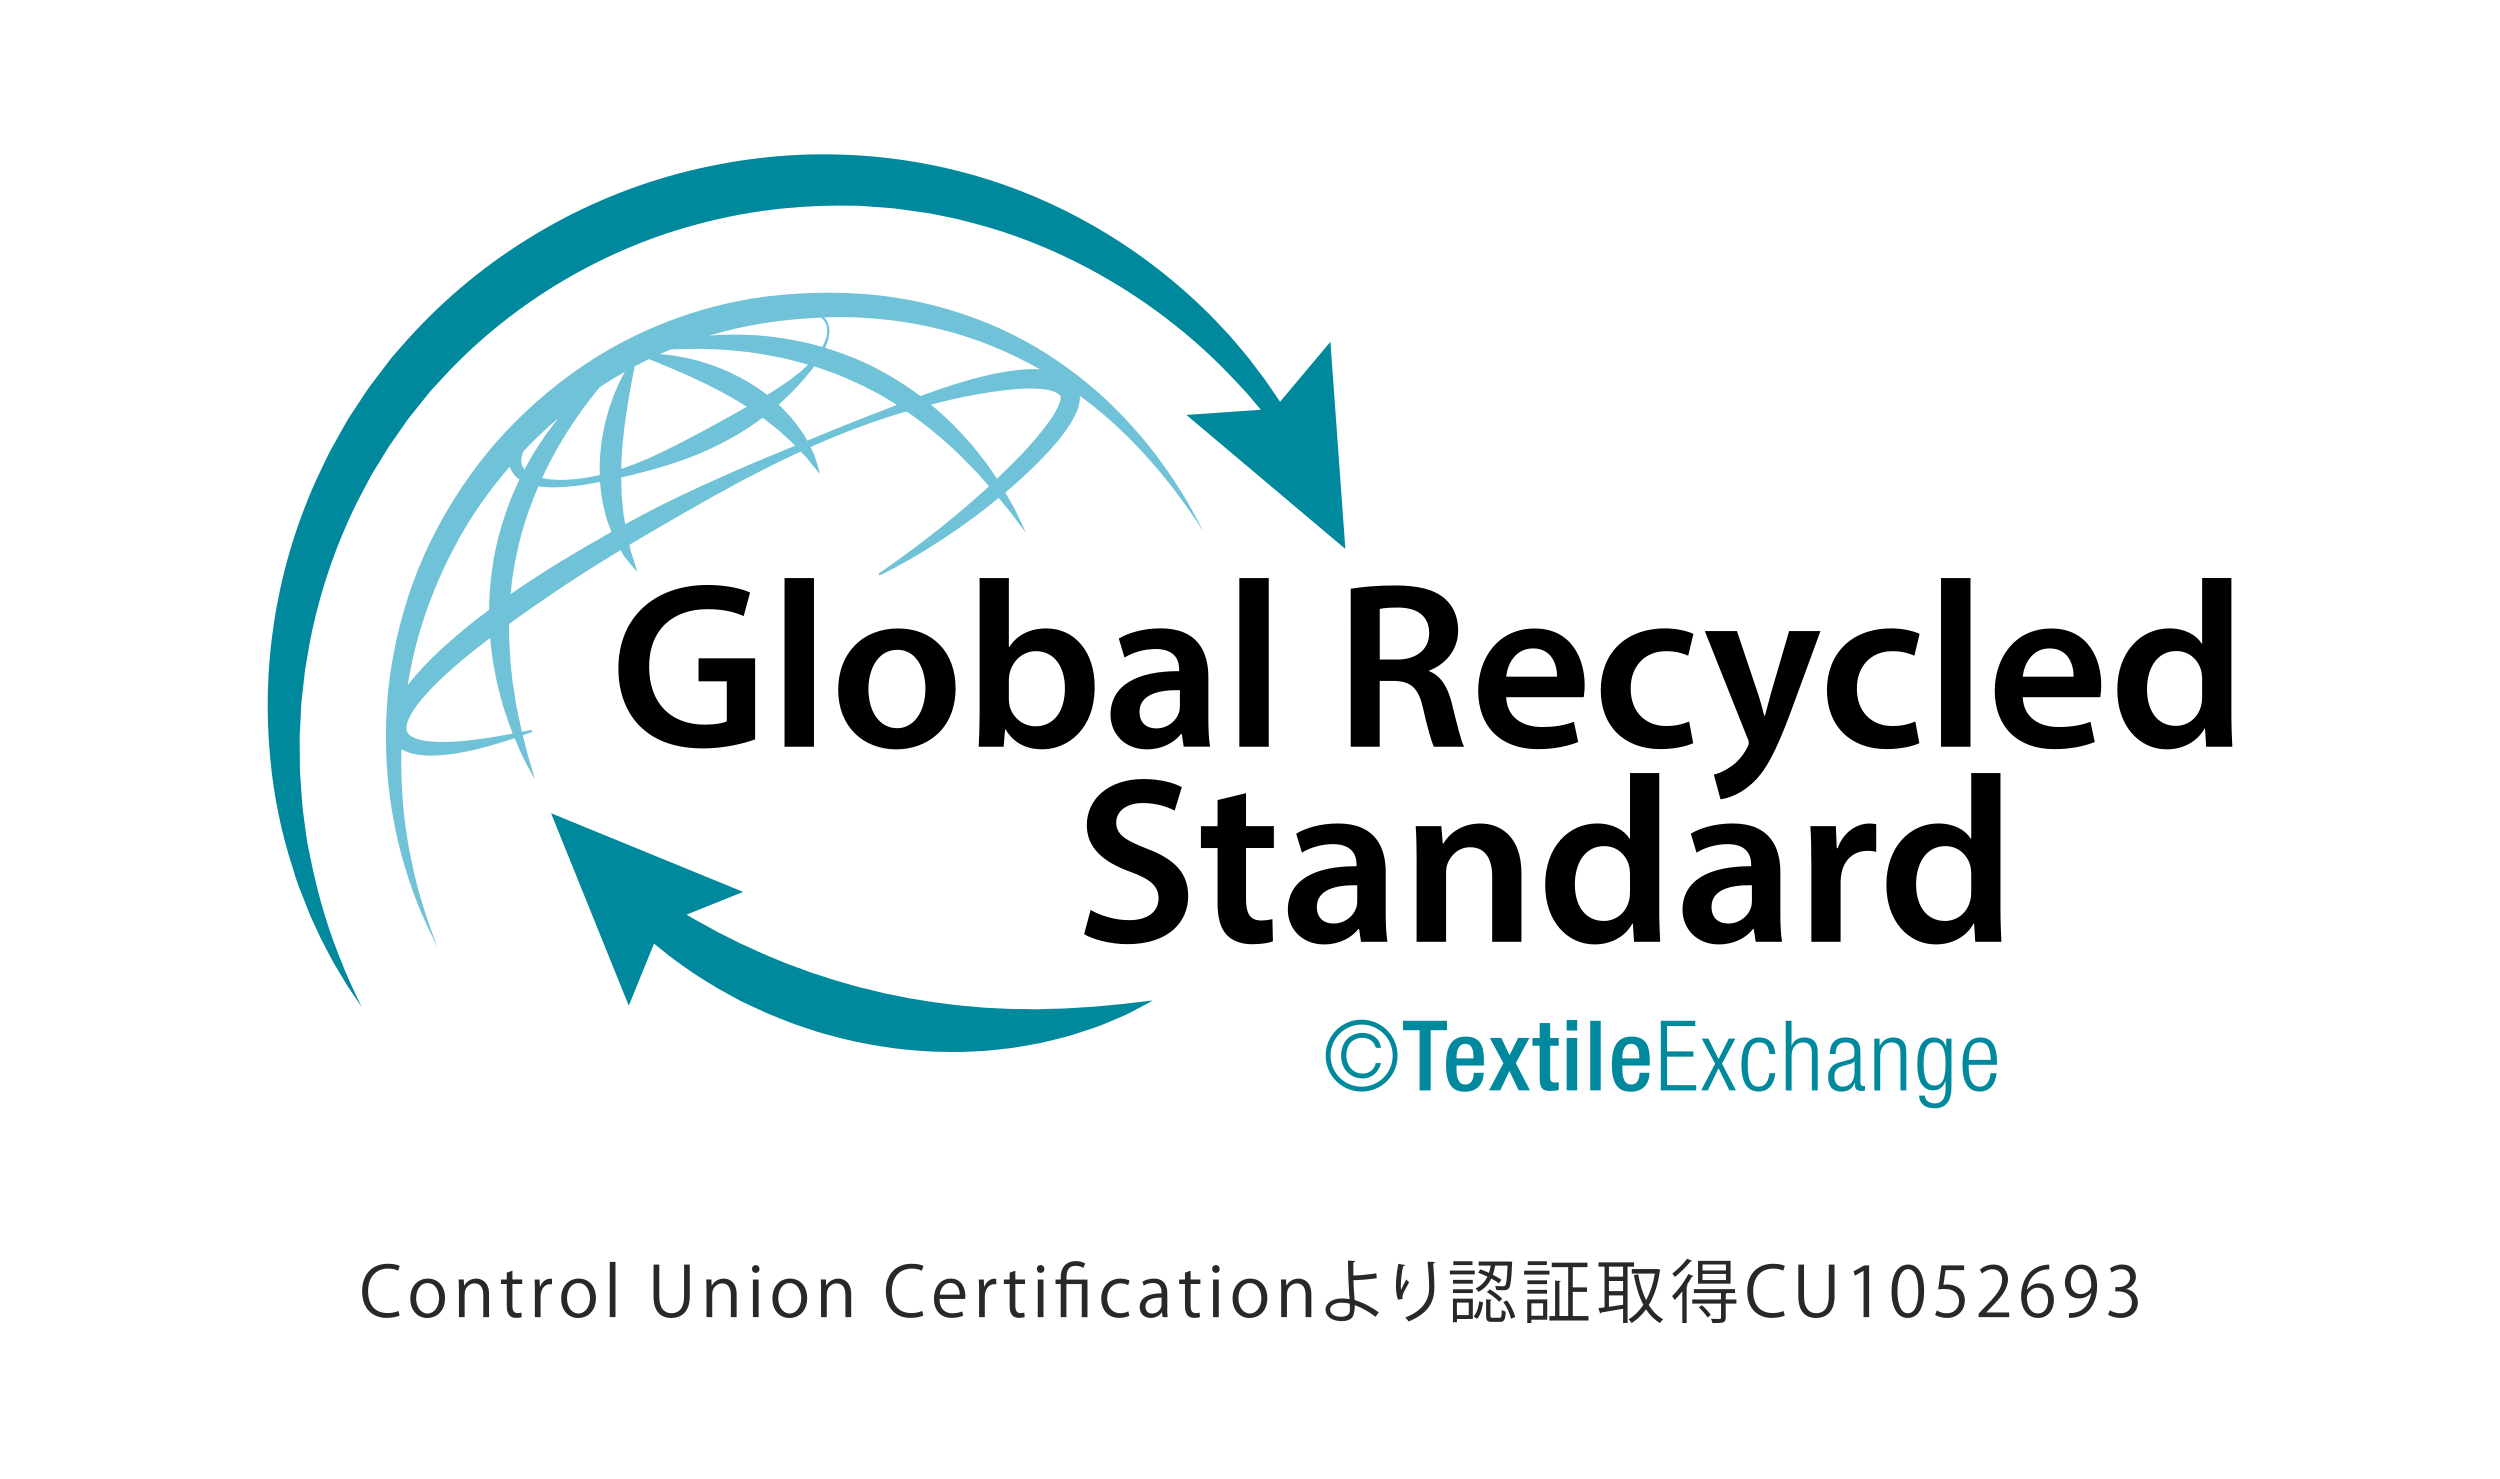 <?xml version="1.0" encoding="utf-8"?>
<!-- Generator: Adobe Illustrator 27.8.1, SVG Export Plug-In . SVG Version: 6.00 Build 0)  -->
<svg version="1.1" id="レイヤー_1" xmlns="http://www.w3.org/2000/svg" xmlns:xlink="http://www.w3.org/1999/xlink" x="0px"
	 y="0px" width="507px" height="300px" viewBox="0 0 507 300" style="enable-background:new 0 0 507 300;" xml:space="preserve">
<style type="text/css">
	.st0{fill:#FFFFFF;}
	.st1{fill:#6FC2D7;}
	.st2{fill:#00889D;}
	.st3{fill:#282828;}
</style>
<path class="st0" d="M0,0h507v300H0V0z"/>
<g>
	<path class="st1" d="M242.655,105.09c-0.98-1.77-2.38-4.39-4.49-7.53c-2.09-3.16-4.78-6.91-8.33-10.85
		c-3.96-4.462-8.389-8.486-13.21-12c-5.31-3.86-11.58-7.46-18.7-10.09c-7.1-2.64-14.99-4.5-23.26-5.03
		c-4.13-0.29-8.35-0.3-12.59-0.06c-1.06,0.08-2.13,0.13-3.19,0.23l-3.2,0.33c-1.16,0.14-2.11,0.3-3.18,0.46
		c-1.05,0.16-2.16,0.4-3.24,0.6c-8.58,1.75-16.99,4.86-24.75,9.16c-7.75,4.33-14.8,9.85-20.86,16.11
		c-6.09,6.24-11.05,13.34-14.94,20.64c-3.92,7.32-6.55,14.89-8.25,22.33c-0.77,3.55-1.42,7.32-1.75,10.82
		c-0.19,1.76-0.26,3.51-0.37,5.21c-0.02,1.71-0.13,3.38-0.07,5.02c0.06,6.56,0.83,12.54,1.91,17.73c1.05,5.2,2.46,9.6,3.75,13.16
		c1.33,3.55,2.58,6.24,3.47,8.06c0.91,1.8,1.39,2.77,1.39,2.77s-0.39-1-1.12-2.88c-0.72-1.88-1.65-4.69-2.7-8.28
		c-0.98-3.61-1.99-8.04-2.71-13.18c-0.65-4.75-1-10.11-0.86-15.9c0.05,0.03,0.09,0.06,0.14,0.09c1.43,0.8,2.8,1.01,4.07,1.15
		c2.53,0.21,4.77-0.05,6.81-0.36c2.03-0.33,3.86-0.72,5.49-1.16c2.67-0.71,4.82-1.39,6.45-1.93c0.06,0.14,0.12,0.29,0.18,0.42
		c0.72,1.7,1.34,3.17,1.98,4.33c1.21,2.35,1.94,3.65,1.94,3.65s-0.38-1.47-1.12-3.97c-0.41-1.24-0.73-2.8-1.2-4.54
		c-0.04-0.15-0.08-0.32-0.12-0.47c1.26-0.46,1.93-0.71,1.93-0.71l-0.13-0.42c0,0-0.69,0.14-1.99,0.41c-0.34-1.44-0.63-3.03-1-4.71
		c-0.26-1.07-0.36-2.23-0.56-3.4c-0.1-0.59-0.19-1.18-0.29-1.78s-0.14-1.22-0.21-1.85c-0.31-2.5-0.43-5.14-0.54-7.86
		c0.01-0.75,0-1.51,0-2.27c3.97-2.88,8.18-5.77,12.55-8.66c3.25-2.14,6.61-4.24,10.05-6.31c0.22,0.38,0.43,0.74,0.63,1.07
		c0.53,0.71,1.04,1.31,1.44,1.81c0.82,0.99,1.33,1.54,1.33,1.54s-0.18-0.73-0.56-1.95c-0.2-0.61-0.42-1.36-0.73-2.2
		c-0.09-0.43-0.19-0.89-0.29-1.36c2.24-1.34,4.51-2.67,6.8-4c6.46-3.73,13.04-7.53,19.82-10.96c2.66-1.39,5.37-2.69,8.1-3.94
		c0.41,0.42,0.81,0.82,1.17,1.2c0.53,0.71,1.03,1.31,1.44,1.81c0.82,1,1.33,1.54,1.33,1.54s-0.17-0.73-0.56-1.95
		c-0.2-0.61-0.42-1.36-0.73-2.2c-0.2-0.41-0.42-0.86-0.66-1.32c3.51-1.56,7.06-3.01,10.62-4.32c2.93-1.08,5.88-2.03,8.83-2.9
		c0.19,0.13,0.39,0.25,0.58,0.38c1.17,0.77,2.24,1.65,3.34,2.45c2.12,1.71,4.16,3.39,5.97,5.14c0.46,0.43,0.93,0.84,1.35,1.28
		c0.42,0.44,0.84,0.87,1.25,1.3c0.82,0.86,1.68,1.63,2.38,2.48c0.64,0.75,1.28,1.45,1.89,2.14c-1.59,1.46-3.15,2.84-4.64,4.11
		c-3.49,3.01-6.66,5.48-9.3,7.5c-2.65,2-4.77,3.52-6.23,4.55l-2.25,1.56l0.22,0.38l2.45-1.24c1.59-0.83,3.9-2.09,6.76-3.85
		c2.86-1.75,6.26-4,10.03-6.78c1.58-1.19,3.24-2.48,4.94-3.87c0.02,0.03,0.05,0.06,0.08,0.1c1.12,1.42,2.18,2.61,2.92,3.68
		c1.56,2.09,2.5,3.28,2.5,3.28s-0.61-1.37-1.76-3.74c-0.55-1.21-1.35-2.59-2.28-4.18c-0.04-0.08-0.09-0.15-0.13-0.23
		c1.89-1.59,3.83-3.32,5.77-5.22c2.07-2.05,4.2-4.23,6.12-6.84c0.96-1.32,1.9-2.7,2.63-4.44c0.33-0.86,0.66-1.82,0.59-3.12
		c3.53,2.61,6.65,5.3,9.33,7.94c3.69,3.64,6.66,7.09,8.96,10.04c1.17,1.46,2.13,2.84,3.01,4c0.83,1.2,1.54,2.22,2.11,3.05
		c1.1,1.69,1.69,2.59,1.69,2.59s-0.5-0.95-1.43-2.74L242.655,105.09z M174.375,64.41c7.84,0.37,15.35,1.8,22.18,4.06
		c3.42,1.12,6.65,2.5,9.71,3.98c1.6,0.78,3.15,1.6,4.64,2.44c-1.73-0.1-3.42,0.01-5.1,0.22c-3.55,0.42-7.04,1.29-10.51,2.3
		c-2.89,0.86-5.78,1.86-8.66,2.91c-1.13-0.86-2.29-1.7-3.52-2.47c-1.29-0.8-2.57-1.64-3.94-2.35l-2.03-1.1l-2.09-0.99
		c-2.51-1.15-5.11-2.07-7.7-2.88c0.61-1.34,0.88-2.54,0.85-3.44c-0.02-0.58-0.13-1.07-0.23-1.34s-0.16-0.41-0.16-0.41v-0.02
		c0,0-0.08-0.14-0.23-0.41c-0.09-0.15-0.23-0.34-0.41-0.55c2.396-0.082,4.795-0.068,7.19,0.04L174.375,64.41z M155.555,80.09
		c-1.12-0.96-2.42-1.69-3.65-2.52c-1.29-0.78-2.64-1.44-3.97-2.1c-0.68-0.29-1.35-0.58-2.02-0.84c-0.67-0.28-1.33-0.54-2-0.74
		c-1.33-0.45-2.62-0.84-3.87-1.11c-1.24-0.32-2.44-0.5-3.53-0.68c-0.99-0.14-1.89-0.22-2.72-0.28c0.73-0.33,1.47-0.66,2.21-0.96
		c0.06,0,0.11,0,0.16-0.01c1.8-0.09,3.83-0.12,6.04-0.11c2.21,0.06,4.59,0.16,7.09,0.4c2.5,0.22,5.11,0.64,7.79,1.14
		c2.25,0.4,4.51,1.03,6.79,1.68c-0.91,0.89-1.96,1.79-3.15,2.68c-1.53,1.16-3.28,2.3-5.17,3.46V80.09z M105.715,93.14
		c0.06-0.44,0.16-0.89,0.35-1.35c0.04-0.1,0.09-0.21,0.14-0.31c0.42-0.44,0.83-0.89,1.26-1.33c1.84-1.87,3.78-3.66,5.8-5.37
		c-0.61,0.75-1.22,1.53-1.81,2.35c-0.8,1.04-1.53,2.18-2.32,3.32c-0.74,1.17-1.49,2.37-2.16,3.64c-0.2,0.37-0.4,0.75-0.6,1.12
		c-0.091-0.089-0.168-0.19-0.23-0.3c-0.05-0.09-0.13-0.17-0.16-0.27l-0.06-0.14l-0.03-0.07c-0.23-0.68-0.16-0.8-0.16-1.3
		L105.715,93.14z M167.215,65.16c0.14,0.23,0.21,0.35,0.21,0.36c0,0.02,0.05,0.14,0.15,0.4c0.09,0.28,0.17,0.64,0.19,1.19
		c0,0.54-0.12,1.2-0.39,1.95c-0.15,0.41-0.37,0.85-0.62,1.3c-0.11-0.03-0.21-0.07-0.32-0.1c-1.47-0.39-2.91-0.81-4.38-1.06
		c-0.73-0.14-1.45-0.28-2.17-0.42c-0.72-0.11-1.44-0.22-2.16-0.32c-1.42-0.22-2.83-0.34-4.21-0.45c-1.38-0.05-2.73-0.15-4.04-0.14
		c-1.97-0.05-3.86,0.05-5.63,0.2c2.15-0.65,4.32-1.22,6.5-1.68c5.342-1.108,10.768-1.767,16.22-1.97c0.31,0.29,0.54,0.56,0.66,0.76
		L167.215,65.16z M110.425,95.88c1.21-2.44,2.44-4.78,3.76-6.92c1.3-2.15,2.65-4.12,3.93-5.92c1.24-1.68,2.43-3.21,3.53-4.55
		c1.655-1.091,3.35-2.122,5.08-3.09c-0.41,0.74-0.84,1.56-1.27,2.48c-0.45,1.02-0.95,2.12-1.36,3.33c-0.45,1.2-0.83,2.49-1.19,3.85
		c-0.2,0.67-0.34,1.37-0.47,2.08c-0.14,0.71-0.28,1.43-0.4,2.16c-0.17,1.47-0.36,2.96-0.41,4.47c0,0.86-0.02,1.72,0,2.57
		c-1.2,0.28-2.41,0.51-3.64,0.67c-2.31,0.32-4.68,0.43-6.96,0.14c-0.37-0.05-0.73-0.12-1.09-0.2c0.17-0.36,0.33-0.72,0.51-1.07
		L110.425,95.88z M126.025,93.94c0.02-1.38,0.19-2.76,0.25-4.12c0.19-1.35,0.25-2.71,0.46-4c0.18-1.3,0.34-2.56,0.56-3.76
		c0.17-1.21,0.4-2.33,0.58-3.39c0.2-1.06,0.38-2.03,0.54-2.89c0.11-0.54,0.21-1.02,0.3-1.47c0.95-0.51,1.92-1,2.89-1.48
		c0.46,0.18,0.95,0.38,1.51,0.6c0.81,0.34,1.72,0.71,2.71,1.13c0.98,0.43,2.05,0.85,3.15,1.37c1.12,0.47,2.27,1.03,3.45,1.59
		c1.2,0.53,2.36,1.22,3.6,1.8c1.17,0.69,2.42,1.31,3.59,2.04c0.6,0.39,1.22,0.76,1.84,1.14c-2.93,1.676-5.883,3.309-8.86,4.9
		c-3.57,1.89-7.39,3.94-11.48,5.73c-1.679,0.725-3.387,1.383-5.12,1.97c0.01-0.38,0.02-0.77,0.02-1.15L126.025,93.94z
		 M92.985,109.39c2.87-5.16,6.37-10.11,10.37-14.75c0.09,0.28,0.19,0.53,0.28,0.67c0.46,0.88,1.06,1.49,1.72,1.94l-0.36,0.75
		c-0.68,1.32-1.2,2.74-1.77,4.14c-1.03,2.85-1.98,5.8-2.63,8.82l-0.46,2.27l-0.33,2.29c-0.26,1.52-0.35,3.05-0.48,4.56
		c-0.1,1.2-0.13,2.4-0.13,3.58c-0.98,0.73-1.96,1.47-2.9,2.21c-5.19,4.14-9.92,8.32-13.62,13.08c0.47-2.82,1.05-5.62,1.83-8.65
		c1.85-6.9,4.68-14.07,8.5-20.91H92.985z M100.525,137.16c0.23,1.29,0.53,2.53,0.87,3.72c0.35,1.18,0.59,2.35,0.99,3.42
		c0.54,1.6,1.04,3.11,1.58,4.46c-1.65,0.33-3.8,0.73-6.4,1.08c-1.64,0.21-3.44,0.44-5.4,0.56c-1.95,0.1-4.08,0.14-6.16-0.2
		c-1.02-0.18-2.05-0.49-2.73-0.98c-0.17-0.12-0.32-0.24-0.43-0.37c-0.07-0.07-0.12-0.13-0.12-0.15c-0.01-0.02-0.02-0.01-0.05-0.06
		l-0.11-0.21c-0.11-0.23-0.19-0.56-0.15-0.95c0.05-0.8,0.47-1.86,1.1-2.89c0.62-1.03,1.41-2.07,2.27-3.1
		c1.75-2.06,3.84-4.05,6.1-6.03c2.25-1.99,4.69-3.96,7.26-5.9c0.08-0.06,0.17-0.13,0.26-0.19c0.22,2.73,0.61,5.34,1.13,7.79
		L100.525,137.16z M113.395,114.07c-3.343,2.041-6.625,4.182-9.84,6.42v-0.08c0.16-1.41,0.26-2.85,0.53-4.26l0.35-2.13l0.46-2.11
		c0.56-2.83,1.4-5.6,2.32-8.3c0.64-1.69,1.27-3.36,1.96-4.99c0.56,0.08,1.12,0.14,1.68,0.17c1.25,0.08,2.48,0.04,3.7-0.05
		c1.22-0.08,2.42-0.21,3.61-0.39c1.18-0.18,2.36-0.39,3.52-0.61c0.02,0.18,0.03,0.36,0.05,0.54c0.13,1.49,0.28,2.94,0.64,4.33
		c0.16,0.69,0.3,1.38,0.47,2.04c0.18,0.66,0.43,1.29,0.65,1.9c0.17,0.45,0.33,0.89,0.5,1.32
		C120.375,109.9,116.835,111.98,113.395,114.07L113.395,114.07z M153.405,93.63c-7.02,3.02-14.02,6.11-20.73,9.55
		c-1.99,1.02-3.94,2.07-5.88,3.13c-0.03-0.2-0.06-0.4-0.1-0.6c-0.08-0.59-0.24-1.18-0.29-1.8c-0.04-0.63-0.11-1.26-0.17-1.9
		c-0.04-0.65-0.17-1.28-0.17-1.95c-0.01-0.67-0.03-1.34-0.06-2.01c-0.03-0.4-0.04-0.81-0.04-1.21c2.01-0.46,4-0.96,5.94-1.49
		c4.42-1.22,8.61-2.66,12.43-4.47c3.81-1.79,7.25-3.85,10.2-6.07c0.05-0.03,0.09-0.07,0.13-0.1c0.02,0.01,0.04,0.03,0.06,0.04
		c0.56,0.37,1.02,0.83,1.54,1.21c0.51,0.4,1,0.8,1.5,1.18c0.49,0.39,0.9,0.84,1.35,1.23c0.75,0.7,1.52,1.35,2.14,2.01
		c-2.62,1.08-5.23,2.17-7.86,3.26L153.405,93.63z M174.485,84.99c-3.58,1.42-7.18,2.88-10.78,4.37c-0.03-0.06-0.06-0.11-0.09-0.17
		c-0.51-1.06-1.26-2.01-2.04-3.06c-0.39-0.52-0.78-1.07-1.23-1.58c-0.46-0.5-0.95-1-1.45-1.51c-0.31-0.34-0.65-0.67-0.99-0.99
		c1.53-1.35,2.91-2.7,4.12-4.02c1.01-1.11,1.91-2.19,2.71-3.21c0.13-0.18,0.24-0.35,0.37-0.52l0.12,0.03
		c2.71,0.88,5.43,1.86,8.03,3.12l1.97,0.89l1.92,1c1.29,0.63,2.5,1.41,3.73,2.13c0.35,0.2,0.67,0.43,1,0.65
		c-2.45,0.94-4.9,1.9-7.37,2.87L174.485,84.99z M214.815,81.91c-0.47,1.2-1.26,2.46-2.1,3.64c-1.71,2.36-3.63,4.57-5.55,6.6
		c-1.68,1.75-3.34,3.38-4.98,4.93c-0.48-0.72-0.99-1.46-1.52-2.23c-0.62-0.96-1.4-1.86-2.14-2.84c-0.75-0.98-1.56-1.97-2.46-2.92
		c-1.819-2.077-3.777-4.028-5.86-5.84c-0.47-0.4-0.95-0.8-1.43-1.2c2.43-0.62,4.85-1.2,7.25-1.67c3.46-0.68,6.87-1.22,10.15-1.48
		c1.64-0.12,3.25-0.15,4.76-0.04c1.49,0.1,2.93,0.47,3.66,1.02c0.18,0.13,0.31,0.29,0.35,0.3l0.14,0.23c0,0,0.01,0.04,0.02,0.09
		c0.04,0.24-0.06,0.84-0.3,1.43L214.815,81.91z"/>
	<path class="st2" d="M232.525,203.04c-0.81,0.09-2,0.23-3.52,0.41c-0.75,0.11-1.58,0.21-2.49,0.27c-0.9,0.08-1.88,0.17-2.92,0.27
		c-1.03,0.12-2.13,0.23-3.29,0.26c-1.14,0.07-2.34,0.14-3.59,0.22c-1.22,0.11-2.63,0.08-4.01,0.13c-0.7,0.02-1.41,0.05-2.13,0.07
		l-0.54,0.02h-0.21c-0.03,0,0.16-0.02,0.06-0.01h-0.3l-1.07-0.03c-1.44-0.05-2.9,0-4.4-0.07c-1.5-0.09-3.03-0.17-4.57-0.23
		c-1.55-0.13-3.11-0.3-4.7-0.42c-1.58-0.14-3.18-0.39-4.78-0.59c-1.61-0.19-3.21-0.51-4.82-0.75c-0.81-0.12-1.61-0.28-2.41-0.46
		l-2.41-0.48c-1.61-0.28-3.19-0.76-4.77-1.12c-1.6-0.33-3.14-0.83-4.7-1.26c-1.56-0.42-3.06-0.95-4.57-1.42
		c-0.75-0.25-1.5-0.47-2.24-0.73c-0.73-0.27-1.45-0.55-2.17-0.82c-0.72-0.26-1.44-0.52-2.15-0.78s-1.39-0.57-2.07-0.84
		c-1.36-0.58-2.72-1.09-3.99-1.7c-1.28-0.58-2.53-1.15-3.74-1.7c-1.18-0.61-2.33-1.19-3.44-1.73c-1.12-0.52-2.13-1.14-3.13-1.68
		c-0.97-0.56-1.96-1.03-2.8-1.54l-1.42-0.85l11.47-4.6l-38.95-15.95l15.76,39.03l5.12-12.59c0.89,0.73,1.91,1.53,3,2.41
		c0.87,0.7,1.82,1.35,2.82,2.07c1.01,0.69,2.05,1.48,3.2,2.18c1.14,0.73,2.33,1.47,3.58,2.23c1.28,0.7,2.6,1.43,3.95,2.18
		c1.35,0.78,2.82,1.38,4.29,2.09c1.47,0.71,3,1.37,4.58,1.98c0.79,0.31,1.58,0.62,2.38,0.94c0.81,0.3,1.63,0.56,2.46,0.85
		c1.65,0.57,3.32,1.14,5.05,1.56c3.42,0.98,6.96,1.75,10.53,2.31c3.56,0.61,7.17,0.91,10.71,1.1c1.78,0.02,3.53,0.11,5.27,0.08
		c1.74-0.05,3.45-0.14,5.13-0.22c1.68-0.15,3.33-0.33,4.93-0.51c1.6-0.2,3.16-0.49,4.68-0.76c0.38-0.07,0.75-0.13,1.13-0.2
		l0.28-0.05l0.17-0.02l0.07-0.02l0.13-0.03l0.53-0.13c0.7-0.17,1.39-0.34,2.07-0.5c1.37-0.37,2.65-0.62,3.95-1.05
		c2.58-0.85,4.94-1.53,6.91-2.41c1.99-0.85,3.73-1.51,5.09-2.26c1.36-0.72,2.43-1.29,3.16-1.67c0.72-0.4,1.1-0.62,1.1-0.62
		s-0.44,0.04-1.26,0.12V203.04z"/>
	<path class="st2" d="M272.835,111.29l-3.03-41.98l-10.21,12.17c-0.44-0.66-0.93-1.38-1.46-2.15c-0.53-0.77-1.09-1.62-1.73-2.5
		c-0.65-0.85-1.34-1.76-2.06-2.72c-0.36-0.48-0.74-0.97-1.12-1.48c-0.41-0.49-0.82-0.99-1.25-1.5c-0.86-1.01-1.74-2.1-2.71-3.19
		c-1-1.06-2.04-2.16-3.12-3.31s-2.29-2.24-3.5-3.42c-4.93-4.6-10.93-9.4-18.07-13.75c-7.12-4.37-15.39-8.33-24.61-11.19
		c-9.699-3.01-19.768-4.669-29.92-4.93c-10.56-0.31-21.53,0.98-32.27,3.81c-10.874,2.888-21.255,7.385-30.8,13.34
		c-9.61,5.94-18.28,13.38-25.56,21.76l-1.37,1.57l-0.34,0.39l-0.17,0.2l-0.09,0.1l-0.19,0.24l-0.6,0.79
		c-0.8,1.05-1.59,2.1-2.39,3.14l-1.19,1.57c-0.4,0.51-0.78,1.14-1.17,1.71c-0.77,1.17-1.54,2.33-2.31,3.49
		c-0.38,0.58-0.77,1.16-1.13,1.74l-0.99,1.77c-0.66,1.18-1.31,2.35-1.97,3.52c-0.68,1.15-1.23,2.37-1.81,3.56
		c-0.57,1.2-1.14,2.39-1.7,3.58c-4.29,9.61-7.06,19.46-8.47,28.93c-1.341,8.876-1.596,17.882-0.76,26.82
		c0.73,8.27,2.38,15.71,4.42,22.07c0.51,1.59,0.91,3.16,1.51,4.6c0.57,1.45,1.12,2.85,1.65,4.19c0.13,0.33,0.26,0.67,0.39,0.99
		l0.2,0.52l0.22,0.47c0.29,0.62,0.57,1.22,0.84,1.81c0.57,1.18,1.03,2.31,1.62,3.37c1.1,2.13,2.08,4.02,3.06,5.58
		c0.95,1.58,1.73,2.94,2.46,3.98c1.42,2.1,2.17,3.22,2.17,3.22s-0.57-1.22-1.65-3.51c-1.08-2.27-2.53-5.7-4.13-10.05
		c-1.59-4.44-3.2-9.84-4.48-16.17c-0.16-0.79-0.32-1.59-0.49-2.4c-0.18-0.81-0.33-1.64-0.43-2.49c-0.23-1.69-0.46-3.43-0.7-5.22
		c-0.22-1.79-0.26-3.64-0.42-5.51c-0.05-0.94-0.18-1.88-0.18-2.85c0-0.96-0.02-1.94-0.03-2.92c0-0.98-0.02-1.97-0.03-2.97
		c-0.02-1,0.09-2.01,0.13-3.03l0.15-3.08c0.03-0.52,0.06-1.04,0.08-1.56l0.18-1.57c0.12-1.05,0.24-2.1,0.36-3.17
		c0.13-1.06,0.22-2.14,0.44-3.2c0.4-2.14,0.71-4.32,1.19-6.5c1.88-8.72,4.9-17.68,9.23-26.32c0.56-1.07,1.13-2.14,1.69-3.22
		c0.57-1.08,1.11-2.17,1.78-3.2c0.64-1.04,1.28-2.09,1.93-3.14l0.97-1.58l1.04-1.48c0.69-0.99,1.38-1.98,2.08-2.98
		c0.36-0.5,0.65-0.99,1.08-1.5l1.23-1.53c0.82-1.02,1.65-2.05,2.47-3.08l0.62-0.77c0,0-0.12,0.16-0.03,0.05l0.08-0.09l0.16-0.17
		l0.32-0.35l1.28-1.38c6.76-7.48,14.74-14.02,23.45-19.38c8.73-5.33,18.19-9.5,27.93-12.14c9.71-2.72,19.64-3.98,29.25-4.01
		c1.2,0,2.4,0.02,3.59,0.02c1.21-0.02,2.32,0.15,3.48,0.21c1.15,0.08,2.29,0.17,3.43,0.25c0.56,0.02,1.16,0.1,1.77,0.19l1.81,0.25
		c1.2,0.17,2.4,0.34,3.59,0.5l0.89,0.12l0.68,0.14l1.67,0.34c1.11,0.24,2.22,0.42,3.31,0.69c1.09,0.28,2.16,0.56,3.24,0.83
		c8.59,2.2,16.39,5.48,23.28,9.11c6.88,3.66,12.84,7.7,17.81,11.69c5.02,3.95,9.01,7.88,12.17,11.23c0.79,0.85,1.53,1.65,2.23,2.4
		c0.68,0.77,1.27,1.51,1.85,2.19c0.37,0.44,0.71,0.85,1.04,1.24l-15.09,1.05l32.18,27.13L272.835,111.29z"/>
	<path d="M153.125,149.95c-2.07,0.77-6.12,1.83-10.46,1.83c-5.49,0-9.64-1.4-12.72-4.34c-2.89-2.75-4.58-7.04-4.53-11.95
		c0-10.26,7.32-16.86,18.07-16.86c4,0,7.13,0.82,8.63,1.54l-1.3,4.77c-1.78-0.77-3.95-1.4-7.37-1.4c-6.94,0-11.8,4.1-11.8,11.66
		s4.53,11.76,11.27,11.76c2.12,0,3.71-0.29,4.48-0.68v-8.1h-5.73v-4.67h11.47v16.43L153.125,149.95z M159.105,117.23h5.97v34.21
		h-5.97V117.23L159.105,117.23z M193.795,139.49c0,8.63-6.07,12.48-12.05,12.48c-6.65,0-11.76-4.58-11.76-12.09
		s5.06-12.43,12.14-12.43s11.66,4.91,11.66,12.05L193.795,139.49z M176.115,139.73c0,4.53,2.22,7.95,5.83,7.95
		c3.37,0,5.73-3.33,5.73-8.05c0-3.66-1.64-7.85-5.68-7.85S176.115,135.83,176.115,139.73L176.115,139.73z M198.475,151.44
		c0.1-1.59,0.19-4.19,0.19-6.6v-27.61h5.93v13.97h0.1c1.45-2.27,4-3.76,7.52-3.76c5.73,0,9.83,4.77,9.78,11.9
		c0,8.43-5.35,12.62-10.65,12.62c-3.04,0-5.73-1.16-7.42-4.05h-0.1l-0.29,3.52h-5.06L198.475,151.44z M204.595,141.75
		c0,0.48,0.05,0.96,0.14,1.4c0.63,2.36,2.7,4.14,5.25,4.14c3.71,0,5.98-2.99,5.98-7.71c0-4.14-1.98-7.52-5.93-7.52
		c-2.41,0-4.58,1.73-5.25,4.34c-0.1,0.43-0.19,0.96-0.19,1.54V141.75L204.595,141.75z M240.055,151.44l-0.39-2.6h-0.14
		c-1.45,1.83-3.9,3.13-6.94,3.13c-4.72,0-7.37-3.42-7.37-6.99c0-5.93,5.25-8.91,13.92-8.87v-0.39c0-1.54-0.63-4.1-4.77-4.1
		c-2.31,0-4.72,0.72-6.31,1.73l-1.16-3.85c1.73-1.06,4.77-2.07,8.48-2.07c7.52,0,9.68,4.77,9.68,9.88v8.48
		c0,2.12,0.1,4.19,0.34,5.64h-5.35L240.055,151.44z M239.285,139.97c-4.19-0.1-8.19,0.82-8.19,4.38c0,2.31,1.49,3.37,3.37,3.37
		c2.36,0,4.1-1.54,4.63-3.23c0.14-0.43,0.19-0.92,0.19-1.3v-3.23V139.97z M251.335,117.23h5.97v34.21h-5.97L251.335,117.23
		L251.335,117.23z M273.935,119.4c2.22-0.39,5.54-0.67,8.96-0.67c4.67,0,7.85,0.77,10.02,2.6c1.78,1.49,2.8,3.76,2.8,6.51
		c0,4.19-2.84,7.03-5.88,8.14v0.14c2.31,0.87,3.71,3.13,4.53,6.26c1.01,4.05,1.88,7.81,2.55,9.06h-6.12
		c-0.48-0.96-1.25-3.61-2.17-7.66c-0.92-4.24-2.46-5.59-5.83-5.69h-2.99v13.35h-5.88V119.4H273.935z M279.815,133.76h3.52
		c4,0,6.5-2.12,6.5-5.35c0-3.57-2.51-5.2-6.36-5.2c-1.88,0-3.08,0.14-3.66,0.29V133.76L279.815,133.76z M305.455,141.37
		c0.14,4.24,3.47,6.07,7.23,6.07c2.75,0,4.72-0.39,6.5-1.06l0.87,4.1c-2.02,0.82-4.82,1.45-8.19,1.45
		c-7.61,0-12.09-4.67-12.09-11.85c0-6.5,3.95-12.62,11.47-12.62s10.12,6.26,10.12,11.42c0,1.11-0.1,1.97-0.19,2.51h-15.71
		L305.455,141.37z M315.765,137.23c0.05-2.17-0.92-5.73-4.87-5.73c-3.66,0-5.21,3.32-5.44,5.73H315.765z M343.375,150.72
		c-1.25,0.58-3.71,1.2-6.65,1.2c-7.32,0-12.09-4.67-12.09-11.95s4.82-12.53,13.06-12.53c2.17,0,4.38,0.48,5.73,1.11l-1.06,4.43
		c-0.96-0.43-2.36-0.92-4.48-0.92c-4.53,0-7.23,3.32-7.18,7.61c0,4.82,3.13,7.57,7.18,7.57c2.07,0,3.52-0.43,4.67-0.92l0.82,4.39
		L343.375,150.72z M352.245,127.98l4.24,12.58c0.48,1.45,0.96,3.23,1.3,4.58h0.14c0.39-1.35,0.82-3.08,1.25-4.63l3.66-12.53h6.36
		l-5.88,16c-3.23,8.77-5.4,12.67-8.19,15.08c-2.31,2.07-4.72,2.84-6.21,3.04l-1.35-5.01c1.01-0.24,2.26-0.77,3.47-1.64
		c1.11-0.72,2.41-2.12,3.23-3.71c0.24-0.43,0.39-0.77,0.39-1.06c0-0.24-0.05-0.58-0.34-1.16l-8.58-21.54h6.5L352.245,127.98z
		 M389.245,150.72c-1.25,0.58-3.71,1.2-6.65,1.2c-7.32,0-12.09-4.67-12.09-11.95s4.82-12.53,13.06-12.53c2.17,0,4.38,0.48,5.73,1.11
		l-1.06,4.43c-0.96-0.43-2.36-0.92-4.48-0.92c-4.53,0-7.23,3.32-7.18,7.61c0,4.82,3.13,7.57,7.18,7.57c2.07,0,3.52-0.43,4.67-0.92
		l0.82,4.39L389.245,150.72z M393.635,117.23h5.98v34.21h-5.98V117.23L393.635,117.23z M410.215,141.37
		c0.14,4.24,3.47,6.07,7.23,6.07c2.75,0,4.72-0.39,6.5-1.06l0.87,4.1c-2.02,0.82-4.82,1.45-8.19,1.45
		c-7.61,0-12.09-4.67-12.09-11.85c0-6.5,3.95-12.62,11.47-12.62s10.12,6.26,10.12,11.42c0,1.11-0.1,1.97-0.19,2.51h-15.71
		L410.215,141.37z M420.525,137.23c0.05-2.17-0.91-5.73-4.87-5.73c-3.66,0-5.2,3.32-5.44,5.73H420.525z M452.525,117.23v27.61
		c0,2.41,0.1,5.01,0.19,6.6h-5.3l-0.24-3.71h-0.1c-1.4,2.6-4.24,4.24-7.66,4.24c-5.59,0-10.02-4.77-10.02-12
		c-0.05-7.85,4.87-12.53,10.5-12.53c3.23,0,5.54,1.35,6.6,3.08h0.1v-13.3h5.93L452.525,117.23z M446.595,137.76
		c0-0.48-0.05-1.06-0.14-1.54c-0.53-2.31-2.41-4.19-5.11-4.19c-3.81,0-5.93,3.37-5.93,7.76s2.12,7.42,5.88,7.42
		c2.41,0,4.53-1.64,5.11-4.19c0.14-0.53,0.19-1.11,0.19-1.73v-3.52V137.76z M221.175,184.54c1.93,1.11,4.82,2.07,7.85,2.07
		c3.81,0,5.93-1.78,5.93-4.43c0-2.46-1.64-3.9-5.78-5.4c-5.35-1.93-8.77-4.77-8.77-9.44c0-5.3,4.43-9.35,11.47-9.35
		c3.52,0,6.12,0.77,7.8,1.64l-1.45,4.77c-1.16-0.63-3.42-1.54-6.46-1.54c-3.76,0-5.4,2.02-5.4,3.9c0,2.51,1.88,3.66,6.22,5.35
		c5.64,2.12,8.38,4.96,8.38,9.64c0,5.2-3.95,9.73-12.33,9.73c-3.42,0-6.99-0.96-8.77-2.02l1.3-4.92L221.175,184.54z M252.695,160.84
		v6.7h5.64v4.43h-5.64v10.36c0,2.84,0.77,4.34,3.04,4.34c1.01,0,1.78-0.14,2.31-0.29l0.1,4.53c-0.87,0.34-2.41,0.58-4.29,0.58
		c-2.17,0-4-0.72-5.11-1.93c-1.25-1.35-1.83-3.47-1.83-6.55v-11.03h-3.37v-4.43h3.37v-5.3l5.78-1.4L252.695,160.84z M276.015,191
		l-0.39-2.6h-0.14c-1.45,1.83-3.9,3.13-6.94,3.13c-4.72,0-7.37-3.42-7.37-6.99c0-5.93,5.25-8.91,13.93-8.87v-0.38
		c0-1.54-0.63-4.1-4.77-4.1c-2.31,0-4.72,0.72-6.31,1.73l-1.16-3.85c1.73-1.06,4.77-2.07,8.48-2.07c7.52,0,9.68,4.77,9.68,9.88v8.48
		c0,2.12,0.1,4.19,0.34,5.64L276.015,191L276.015,191z M275.245,179.53c-4.19-0.09-8.19,0.82-8.19,4.39c0,2.31,1.49,3.37,3.37,3.37
		c2.36,0,4.1-1.54,4.63-3.23c0.14-0.43,0.19-0.92,0.19-1.3V179.53z M287.295,174.52c0-2.7-0.05-4.96-0.19-6.98h5.2l0.29,3.52h0.14
		c1.01-1.83,3.57-4.05,7.47-4.05c4.1,0,8.34,2.65,8.34,10.07V191h-5.93v-13.25c0-3.37-1.25-5.93-4.48-5.93c-2.36,0-4,1.68-4.63,3.47
		c-0.19,0.53-0.24,1.25-0.24,1.93V191h-5.98v-16.48H287.295z M336.495,156.79v27.61c0,2.41,0.1,5.01,0.19,6.6h-5.3l-0.24-3.71h-0.1
		c-1.4,2.6-4.24,4.24-7.66,4.24c-5.59,0-10.02-4.77-10.02-12c-0.05-7.85,4.87-12.53,10.5-12.53c3.23,0,5.54,1.35,6.6,3.08h0.1v-13.3
		h5.93L336.495,156.79z M330.565,177.32c0-0.48-0.05-1.06-0.14-1.54c-0.53-2.31-2.41-4.19-5.11-4.19c-3.81,0-5.93,3.37-5.93,7.76
		s2.12,7.42,5.88,7.42c2.41,0,4.53-1.64,5.11-4.19c0.14-0.53,0.19-1.11,0.19-1.73v-3.52V177.32z M356.055,191l-0.39-2.6h-0.14
		c-1.45,1.83-3.9,3.13-6.94,3.13c-4.72,0-7.37-3.42-7.37-6.99c0-5.93,5.25-8.91,13.92-8.87v-0.38c0-1.54-0.63-4.1-4.77-4.1
		c-2.31,0-4.72,0.72-6.31,1.73l-1.16-3.85c1.73-1.06,4.77-2.07,8.48-2.07c7.52,0,9.68,4.77,9.68,9.88v8.48
		c0,2.12,0.1,4.19,0.34,5.64h-5.35L356.055,191z M355.285,179.53c-4.19-0.09-8.19,0.82-8.19,4.39c0,2.31,1.49,3.37,3.37,3.37
		c2.36,0,4.1-1.54,4.63-3.23c0.14-0.43,0.19-0.92,0.19-1.3V179.53z M367.335,175.1c0-3.18-0.05-5.44-0.19-7.56h5.16l0.19,4.48h0.19
		c1.16-3.32,3.9-5.01,6.41-5.01c0.58,0,0.92,0.05,1.4,0.14v5.59c-0.48-0.1-1.01-0.19-1.73-0.19c-2.84,0-4.77,1.83-5.3,4.48
		c-0.1,0.53-0.19,1.16-0.19,1.83V191h-5.93v-15.9H367.335z M405.695,156.79v27.61c0,2.41,0.1,5.01,0.19,6.6h-5.3l-0.24-3.71h-0.1
		c-1.4,2.6-4.24,4.24-7.66,4.24c-5.59,0-10.02-4.77-10.02-12c-0.05-7.85,4.87-12.53,10.5-12.53c3.23,0,5.54,1.35,6.6,3.08h0.1v-13.3
		h5.93L405.695,156.79z M399.765,177.32c0-0.48-0.05-1.06-0.14-1.54c-0.53-2.31-2.41-4.19-5.11-4.19c-3.81,0-5.93,3.37-5.93,7.76
		s2.12,7.42,5.88,7.42c2.41,0,4.53-1.64,5.11-4.19c0.14-0.53,0.19-1.11,0.19-1.73v-3.52V177.32z"/>
	<path class="st2" d="M276.135,206.79c4.03,0,7.29,3.26,7.29,7.29s-3.26,7.29-7.29,7.29s-7.29-3.26-7.29-7.29
		S272.105,206.79,276.135,206.79z M276.135,220.38c3.48,0,6.3-2.82,6.3-6.3s-2.82-6.3-6.3-6.3s-6.3,2.82-6.3,6.3
		S272.655,220.38,276.135,220.38z M280.065,215.58c-0.43,1.84-1.84,3.12-3.69,3.12c-2.69,0-4.4-2.01-4.4-4.62s1.62-4.6,4.35-4.6
		c1.92,0,3.48,1.09,3.75,3.02h-1.07c-0.26-1.15-1.22-2.03-2.69-2.03c-2.15,0-3.28,1.58-3.28,3.61c0,1.88,1.22,3.64,3.34,3.64
		c1.42,0,2.39-0.93,2.63-2.13h1.07L280.065,215.58z M287.895,208.92h-3.36v-1.9h8.91v1.9h-3.3v12.21h-2.25L287.895,208.92
		L287.895,208.92z M295.385,216.09v0.61c0,1.42,0.18,3.24,1.78,3.24s1.7-1.74,1.7-2.37h2.01c0,2.35-1.42,3.83-3.73,3.83
		c-1.74,0-3.89-0.51-3.89-5.43c0-2.79,0.59-5.75,3.93-5.75c2.96,0,3.75,1.78,3.75,4.74v1.13L295.385,216.09L295.385,216.09z
		 M298.805,214.63v-0.57c0-1.34-0.44-2.37-1.64-2.37c-1.36,0-1.78,1.34-1.78,2.73v0.22h3.42V214.63z M304.885,215.61l-2.74-5.12
		h2.33l1.66,3.52l1.74-3.52h2.29l-2.76,5.12l2.88,5.51h-2.31l-1.86-3.93l-1.86,3.93h-2.27L304.885,215.61L304.885,215.61z
		 M310.785,210.5h1.46v-3.02h2.13v3.02h1.74v1.58h-1.74v6.34c0,0.83,0.24,1.12,0.97,1.12c0.32,0,0.57-0.02,0.77-0.06v1.58
		c-0.45,0.12-1.05,0.18-1.72,0.18c-1.44,0-2.15-0.4-2.15-2.57v-6.6h-1.46v-1.58V210.5z M317.725,206.86h2.13v2.13h-2.13V206.86z
		 M317.725,210.49h2.13v10.63h-2.13V210.49z M322.495,207.02h2.13v14.1h-2.13V207.02z M329.015,216.09v0.61
		c0,1.42,0.18,3.24,1.78,3.24s1.7-1.74,1.7-2.37h2.01c0,2.35-1.42,3.83-3.73,3.83c-1.74,0-3.89-0.51-3.89-5.43
		c0-2.79,0.59-5.75,3.93-5.75c2.96,0,3.75,1.78,3.75,4.74v1.13L329.015,216.09L329.015,216.09z M332.435,214.63v-0.57
		c0-1.34-0.44-2.37-1.64-2.37c-1.36,0-1.78,1.34-1.78,2.73v0.22h3.42V214.63z M336.815,207.02h6.99v1.07h-5.73v5.13h5.35v1.07h-5.35
		v5.77h5.91v1.07h-7.17v-14.1L336.815,207.02z M348.535,216.62l-2.19,4.5h-1.34l2.82-5.41l-2.71-5.08h1.34l2.07,4.15l2.07-4.15h1.34
		l-2.71,5.08l2.82,5.41h-1.34l-2.19-4.5H348.535z M360.025,217.65c-0.18,2.23-1.4,3.71-3.34,3.71c-2.21,0-3.52-1.54-3.52-5.49
		c0-3.63,1.3-5.47,3.62-5.47c1.98,0,3.12,1.2,3.24,3.36h-1.19c-0.14-1.64-0.79-2.37-2.05-2.37s-2.35,0.79-2.35,4.5
		c0,3.95,1.13,4.48,2.23,4.48c1.2,0,1.98-0.89,2.17-2.73h1.19L360.025,217.65z M362.135,207.02h1.19v5.08h0.04
		c0.3-1.07,1.32-1.7,2.57-1.7c1.6,0,2.69,0.83,2.69,2.81v7.92h-1.18v-7.58c0-1.44-0.59-2.15-1.8-2.15c-1.38,0-2.31,1.07-2.31,2.69
		v7.05h-1.19v-14.1L362.135,207.02z M371.085,213.76c0-2.15,1.03-3.36,3.24-3.36s2.96,1.13,2.96,2.79v6.2c0,0.59,0.2,0.87,0.61,0.87
		h0.34v0.87c-0.22,0.08-0.39,0.12-0.55,0.12c-0.93,0-1.52-0.22-1.52-1.3v-0.36h-0.04c-0.47,1.38-1.54,1.78-2.71,1.78
		c-1.84,0-2.67-1.15-2.67-2.96c0-1.38,0.63-2.49,2.11-2.9l2.23-0.63c0.83-0.24,1.01-0.44,1.01-1.66c0-1.34-0.75-1.82-1.82-1.82
		c-1.4,0-2.01,0.85-2.01,2.37h-1.18L371.085,213.76z M376.105,215.2h-0.04c-0.12,0.36-0.79,0.57-1.26,0.69l-0.99,0.26
		c-1.19,0.32-1.8,0.93-1.8,2.17s0.63,2.06,1.66,2.06c1.44,0,2.43-1.09,2.43-2.96v-2.21V215.2z M380.105,210.64h1.07v1.46h0.04
		c0.59-1.17,1.62-1.7,2.69-1.7c1.6,0,2.69,0.83,2.69,2.81v7.92h-1.18v-7.58c0-1.44-0.59-2.15-1.8-2.15c-1.38,0-2.31,1.07-2.31,2.69
		v7.05h-1.19v-10.49L380.105,210.64z M394.685,210.64h1.07v9.74c0,2.9-1.07,4.38-3.44,4.38c-2.03,0-3.1-1.07-3.12-2.57h1.18
		c0,0.99,0.93,1.58,1.98,1.58c1.44,0,2.21-1.01,2.21-2.87v-1.66h-0.04c-0.37,1.28-1.36,1.88-2.45,1.88c-1.62,0-3.24-1.07-3.24-5.25
		c0-3.62,1.05-5.47,3.36-5.47c1.15,0,2.07,0.67,2.45,1.86h0.04V210.64L394.685,210.64z M392.335,220.14c1.4,0,2.23-1.03,2.23-4.39
		s-0.83-4.36-2.23-4.36s-2.23,1.03-2.23,4.36S390.935,220.14,392.335,220.14z M404.895,217.65c-0.18,2.23-1.4,3.71-3.38,3.71
		c-2.21,0-3.52-1.54-3.52-5.49c0-3.63,1.3-5.47,3.61-5.47s3.38,1.6,3.38,5.1v0.44h-5.73v0.49c0,3.02,1.07,3.95,2.23,3.95
		c1.24,0,2.01-0.89,2.21-2.73h1.19L404.895,217.65z M403.725,214.94c-0.04-2.61-0.77-3.55-2.23-3.55s-2.19,0.95-2.23,3.55H403.725
		L403.725,214.94z"/>
</g>
<g>
	<path class="st3" d="M81.06,266.79c-0.49,0.24-1.44,0.48-2.66,0.48c-2.75,0-4.96-1.78-4.96-5.39c0-3.61,2.14-5.59,5.27-5.59
		c1.27,0,2.02,0.27,2.35,0.43l-0.31,0.98c-0.49-0.24-1.18-0.43-2.02-0.43c-2.42,0-4.08,1.62-4.08,4.57s1.51,4.45,4.01,4.45
		c0.81,0,1.61-0.18,2.14-0.43l0.25,0.94L81.06,266.79z M90.25,263.24c0,2.84-1.88,4.05-3.57,4.05c-1.96,0-3.47-1.47-3.47-3.94
		c0-2.61,1.62-4.05,3.57-4.05C88.87,259.3,90.25,260.9,90.25,263.24z M86.73,260.21c-1.65,0-2.34,1.62-2.34,3.1
		c0,1.69,0.94,3.07,2.31,3.07s2.35-1.37,2.35-3.1c0-1.36-0.66-3.07-2.33-3.07H86.73z M99.17,267.12h-1.16v-4.51
		c0-1.25-0.45-2.34-1.78-2.34c-1,0-2,0.84-2,2.17v4.68h-1.16v-5.67c0-0.78-0.03-1.36-0.06-1.98h1.04l0.07,1.25h0.03
		c0.38-0.74,1.26-1.42,2.45-1.42c0.95,0,2.58,0.57,2.58,3.17v4.65L99.17,267.12z M102.77,258.09l1.15-0.39v1.78h1.98v0.91h-1.98
		v4.41c0,0.97,0.29,1.5,1.04,1.5c0.35,0,0.59-0.04,0.78-0.11l0.07,0.9c-0.25,0.11-0.64,0.18-1.13,0.18c-1.85,0-1.91-1.68-1.91-2.49
		v-4.38h-1.18v-0.91h1.18v-1.39V258.09z M111.96,260.46c-0.13-0.01-0.25-0.03-0.42-0.03c-1.26,0-1.91,1.25-1.91,2.54v4.15h-1.16
		v-5.35c0-0.81-0.01-1.55-0.06-2.28h1.02l0.06,1.47h0.04c0.34-0.95,1.13-1.64,2.07-1.64c0.13,0,0.22,0.03,0.35,0.04v1.11
		L111.96,260.46z M120.85,263.24c0,2.84-1.88,4.05-3.57,4.05c-1.96,0-3.47-1.47-3.47-3.94c0-2.61,1.62-4.05,3.57-4.05
		C119.47,259.3,120.85,260.9,120.85,263.24z M117.33,260.21c-1.65,0-2.34,1.62-2.34,3.1c0,1.69,0.94,3.07,2.31,3.07
		s2.35-1.37,2.35-3.1c0-1.36-0.66-3.07-2.33-3.07H117.33z M124.82,267.12h-1.16v-11.21h1.16V267.12z M139.89,262.83
		c0,3.21-1.65,4.45-3.78,4.45c-1.99,0-3.57-1.16-3.57-4.38v-6.44h1.16v6.46c0,2.42,1.07,3.4,2.47,3.4c1.54,0,2.56-1.04,2.56-3.4
		v-6.46h1.16V262.83z M149.38,267.12h-1.16v-4.51c0-1.25-0.45-2.34-1.78-2.34c-1,0-2,0.84-2,2.17v4.68h-1.16v-5.67
		c0-0.78-0.03-1.36-0.06-1.98h1.04l0.07,1.25h0.03c0.38-0.74,1.26-1.42,2.45-1.42c0.95,0,2.58,0.57,2.58,3.17v4.65L149.38,267.12z
		 M153.26,258.14c-0.45,0-0.76-0.35-0.76-0.8c0-0.45,0.32-0.78,0.77-0.78s0.76,0.35,0.76,0.78
		C154.03,257.83,153.71,258.14,153.26,258.14z M153.85,267.12h-1.16v-7.63h1.16V267.12z M163.69,263.24c0,2.84-1.88,4.05-3.57,4.05
		c-1.96,0-3.47-1.47-3.47-3.94c0-2.61,1.62-4.05,3.57-4.05C162.31,259.3,163.69,260.9,163.69,263.24z M160.17,260.21
		c-1.65,0-2.34,1.62-2.34,3.1c0,1.69,0.94,3.07,2.31,3.07s2.35-1.37,2.35-3.1c0-1.36-0.66-3.07-2.33-3.07H160.17z M172.61,267.12
		h-1.16v-4.51c0-1.25-0.45-2.34-1.78-2.34c-1,0-2,0.84-2,2.17v4.68h-1.16v-5.67c0-0.78-0.03-1.36-0.06-1.98h1.04l0.07,1.25h0.03
		c0.38-0.74,1.26-1.42,2.45-1.42c0.95,0,2.58,0.57,2.58,3.17v4.65L172.61,267.12z M187.27,266.79c-0.49,0.24-1.44,0.48-2.66,0.48
		c-2.75,0-4.96-1.78-4.96-5.39c0-3.61,2.14-5.59,5.27-5.59c1.27,0,2.02,0.27,2.35,0.43l-0.31,0.98c-0.49-0.24-1.18-0.43-2.02-0.43
		c-2.42,0-4.08,1.62-4.08,4.57s1.51,4.45,4.01,4.45c0.81,0,1.61-0.18,2.14-0.43l0.25,0.94L187.27,266.79z M195.37,266.79
		c-0.43,0.21-1.23,0.48-2.4,0.48c-2.23,0-3.56-1.57-3.56-3.85c0-2.4,1.34-4.12,3.4-4.12c2.35,0,2.96,2.16,2.96,3.49
		c0,0.27-0.01,0.46-0.03,0.64h-5.2c0.01,2.12,1.22,2.91,2.59,2.91c0.95,0,1.53-0.2,2-0.39l0.22,0.84H195.37z M194.63,262.56
		c0.01-1.04-0.42-2.38-1.92-2.38c-1.4,0-2.02,1.33-2.13,2.38H194.63z M202.05,260.46c-0.13-0.01-0.25-0.03-0.42-0.03
		c-1.26,0-1.91,1.25-1.91,2.54v4.15h-1.16v-5.35c0-0.81-0.01-1.55-0.06-2.28h1.02l0.06,1.47h0.04c0.34-0.95,1.13-1.64,2.07-1.64
		c0.13,0,0.22,0.03,0.35,0.04v1.11L202.05,260.46z M204.76,258.09l1.15-0.39v1.78h1.97v0.91h-1.97v4.41c0,0.97,0.29,1.5,1.04,1.5
		c0.35,0,0.59-0.04,0.78-0.11l0.07,0.9c-0.25,0.11-0.64,0.18-1.13,0.18c-1.85,0-1.91-1.68-1.91-2.49v-4.38h-1.18v-0.91h1.18v-1.39
		L204.76,258.09z M211.03,258.14c-0.45,0-0.76-0.35-0.76-0.8c0-0.45,0.32-0.78,0.77-0.78s0.76,0.35,0.76,0.78
		C211.8,257.83,211.48,258.14,211.03,258.14z M211.62,267.12h-1.16v-7.63h1.16V267.12z M216.27,267.12h-1.16v-6.72h-1.05v-0.91h1.05
		v-0.46c0-1.92,1.04-3.28,3.14-3.28c0.62,0,1.44,0.21,1.82,0.49l-0.35,0.9c-0.36-0.25-0.97-0.43-1.56-0.43
		c-1.89,0-1.89,1.7-1.89,2.79h4.27v7.63h-1.16v-6.72h-3.11v6.72V267.12z M229.04,266.84c-0.34,0.17-1.09,0.43-2.07,0.43
		c-2.19,0-3.63-1.55-3.63-3.89s1.55-4.08,3.91-4.08c0.85,0,1.54,0.25,1.83,0.41l-0.29,0.94c-0.32-0.18-0.83-0.39-1.57-0.39
		c-1.77,0-2.69,1.41-2.69,3.05c0,1.85,1.11,3.01,2.65,3.01c0.76,0,1.27-0.21,1.65-0.38L229.04,266.84L229.04,266.84z M236.71,265.29
		c0,0.63,0.01,1.29,0.11,1.82h-1.06l-0.11-0.98h-0.04c-0.39,0.6-1.18,1.15-2.25,1.15c-1.46,0-2.23-1.06-2.23-2.17
		c0-1.83,1.6-2.83,4.43-2.82c0-0.64,0-2.1-1.74-2.1c-0.66,0-1.34,0.18-1.86,0.55l-0.28-0.8c0.62-0.41,1.47-0.64,2.33-0.64
		c2.16,0,2.72,1.53,2.72,3.04v2.96L236.71,265.29z M235.56,263.15c-1.44,0-3.25,0.21-3.25,1.82c0,0.98,0.62,1.41,1.32,1.41
		c1.13,0,1.93-0.87,1.93-1.79V263.15z M240.31,258.09l1.15-0.39v1.78h1.98v0.91h-1.98v4.41c0,0.97,0.29,1.5,1.04,1.5
		c0.35,0,0.59-0.04,0.78-0.11l0.07,0.9c-0.25,0.11-0.64,0.18-1.13,0.18c-1.85,0-1.91-1.68-1.91-2.49v-4.38h-1.18v-0.91h1.18v-1.39
		L240.31,258.09z M246.58,258.14c-0.45,0-0.76-0.35-0.76-0.8c0-0.45,0.32-0.78,0.77-0.78s0.76,0.35,0.76,0.78
		C247.35,257.83,247.03,258.14,246.58,258.14z M247.17,267.12h-1.16v-7.63h1.16V267.12z M257.01,263.24c0,2.84-1.88,4.05-3.57,4.05
		c-1.96,0-3.47-1.47-3.47-3.94c0-2.61,1.62-4.05,3.57-4.05C255.63,259.3,257.01,260.9,257.01,263.24z M253.49,260.21
		c-1.65,0-2.34,1.62-2.34,3.1c0,1.69,0.94,3.07,2.31,3.07s2.35-1.37,2.35-3.1c0-1.36-0.66-3.07-2.33-3.07H253.49z M265.93,267.12
		h-1.16v-4.51c0-1.25-0.45-2.34-1.78-2.34c-0.99,0-2,0.84-2,2.17v4.68h-1.16v-5.67c0-0.78-0.03-1.36-0.06-1.98h1.04l0.07,1.25h0.03
		c0.38-0.74,1.26-1.42,2.45-1.42c0.95,0,2.58,0.57,2.58,3.17v4.65L265.93,267.12z M278.94,267.04c-1.21-0.95-2.73-1.86-4.2-2.34
		c0.03,0.55-0.07,1.26-0.18,1.62c-0.11,1.16-1.19,1.61-2.48,1.61c-1.81,0-3.24-0.88-3.25-2.3c-0.03-1.41,1.46-2.28,3.22-2.3
		c0.49,0,1.12,0.03,1.64,0.13c0-0.38-0.07-0.7-0.08-1.02c-0.13-1.83-0.24-4.78-0.25-6.79l1.46,0.08c0,0.14-0.13,0.27-0.36,0.29
		c-0.01,0.38,0,2.23,0,2.65c0.91,0,2.96-0.15,4.65-0.45l0.1,1c-1.6,0.25-3.67,0.39-4.73,0.41c0,0.8,0.03,1.12,0.24,4.02
		c1.81,0.53,3.52,1.49,4.89,2.49l-0.64,0.9H278.94z M272.02,264.18c-1.34,0.03-2.28,0.59-2.28,1.39c0,1.02,1.11,1.47,2.23,1.47
		c0.98,0,1.79-0.35,1.79-1.34c0-0.32,0-0.9-0.03-1.3c-0.56-0.17-1.18-0.21-1.71-0.21L272.02,264.18z M283.5,263.56
		c-0.27-0.76-0.39-1.85-0.41-2.63c0-1.32,0.14-2.84,0.48-4.62l1.4,0.24c-0.06,0.18-0.22,0.22-0.41,0.24
		c-0.28,1.16-0.48,2.94-0.48,4.08c0,0.31,0.01,0.56,0.04,0.76c0.28-0.69,0.8-1.64,1.09-2.17c0.13,0.18,0.41,0.48,0.55,0.62
		c-1.04,1.86-1.34,2.4-1.34,2.98c0,0.11,0.01,0.22,0.04,0.35l-0.97,0.17L283.5,263.56z M291.01,255.94
		c-0.01,0.17-0.13,0.24-0.36,0.31c0.1,1.22,0.24,3.25,0.24,4.86c-0.01,2.7-0.99,5.14-5.21,6.89c-0.15-0.22-0.49-0.6-0.7-0.81
		c3.82-1.46,4.85-3.77,4.85-6.07c0-1.72-0.17-3.75-0.32-5.25l1.51,0.07H291.01z M299.08,257.66v0.79h-5.04v-0.79H299.08z
		 M298.69,263.37v4.12h-3.22v0.66h-0.81v-4.78H298.69z M298.68,259.56v0.77h-4.01v-0.77H298.68z M294.67,262.23v-0.77h4.01v0.77
		H294.67z M298.62,255.79v0.77h-3.88v-0.77H298.62z M297.86,264.17h-2.4v2.52h2.4V264.17z M300.77,264.13
		c-0.17,1.22-0.48,2.55-1.23,3.33l-0.71-0.48c0.69-0.69,1.02-1.92,1.16-3.07l0.78,0.21V264.13z M303.22,256.65
		c-0.11,0.6-0.25,1.25-0.46,1.88c0.67,0.34,1.29,0.69,1.72,0.99l-0.48,0.74c-0.39-0.29-0.95-0.63-1.57-0.97
		c-0.5,1.06-1.29,2.03-2.61,2.69c-0.11-0.2-0.39-0.52-0.59-0.67c1.21-0.57,1.95-1.44,2.42-2.41c-0.63-0.31-1.29-0.59-1.89-0.8
		l0.46-0.67c0.56,0.2,1.15,0.43,1.74,0.7c0.17-0.49,0.28-0.99,0.36-1.48h-2.45v-0.81h6.3l0.5,0.04c-0.08,0.55-0.08,4.72-0.66,5.37
		c-0.34,0.41-0.69,0.41-1.34,0.41c-0.35,0-0.78-0.01-1.22-0.04c-0.01-0.25-0.1-0.6-0.25-0.83c0.74,0.06,1.05,0.06,1.68,0.06
		c0.17,0,0.27-0.03,0.36-0.14c0.24-0.28,0.38-1.3,0.49-4.05h-2.54L303.22,256.65z M302.27,266.86c0,0.32,0.06,0.38,0.46,0.38h1.37
		c0.36,0,0.43-0.18,0.46-1.58c0.2,0.14,0.56,0.28,0.8,0.35c-0.08,1.67-0.34,2.07-1.18,2.07h-1.57c-0.99,0-1.23-0.27-1.23-1.22v-3.36
		l1.15,0.08c-0.01,0.08-0.1,0.15-0.27,0.18v3.1H302.27z M304.03,264.02c-0.5-0.6-1.57-1.44-2.49-1.99l0.6-0.55
		c0.91,0.53,2,1.33,2.52,1.93l-0.63,0.6V264.02z M306.43,267.44c-0.18-0.95-0.81-2.37-1.56-3.4l0.77-0.31
		c0.77,1.02,1.42,2.41,1.64,3.36L306.43,267.44z M314.23,257.69v0.8h-5.14v-0.8H314.23z M313.78,263.52v4.12h-3.22v0.66h-0.83v-4.78
		H313.78z M313.74,259.65v0.77h-3.99v-0.77H313.74z M309.75,262.35v-0.77h3.99v0.77H309.75z M313.7,255.79v0.77h-3.87v-0.77H313.7z
		 M312.94,264.31h-2.38v2.52h2.38V264.31z M318.96,266.9h3.19v0.9h-7.94v-0.9h1.16v-7.2l1.15,0.08c-0.01,0.1-0.08,0.17-0.27,0.18
		v6.93h1.78v-9.92h-3.33v-0.9h7.23v0.9h-2.97v4.12h2.89v0.9h-2.89v4.9L318.96,266.9z M331.37,256.88h-1.3v11.43h-0.91v-2.89
		c-1.68,0.29-3.35,0.59-4.44,0.76c-0.03,0.11-0.11,0.18-0.21,0.2l-0.36-1.08c0.36-0.04,0.78-0.1,1.25-0.17v-8.25h-1.22V256h7.2v0.88
		H331.37z M329.16,258.91v-2.03h-2.87v2.03H329.16z M329.16,261.84v-2.06h-2.87v2.06H329.16z M326.29,262.71v2.31
		c0.9-0.13,1.89-0.28,2.87-0.42v-1.89H326.29L326.29,262.71z M336.14,257.33l0.59,0.2c-0.01,0.07-0.07,0.14-0.11,0.18
		c-0.38,2.83-1.16,5.14-2.25,6.95c0.77,1.25,1.74,2.24,2.93,2.9c-0.22,0.17-0.53,0.53-0.67,0.77c-1.13-0.69-2.06-1.62-2.82-2.8
		c-0.84,1.18-1.82,2.1-2.91,2.79c-0.181-0.276-0.393-0.531-0.63-0.76c1.12-0.64,2.14-1.64,3-2.94c-0.88-1.68-1.5-3.73-1.92-6.02
		l0.87-0.17c0.35,1.95,0.87,3.74,1.62,5.25c0.8-1.49,1.42-3.31,1.77-5.39h-4.69v-0.92h5.07l0.17-0.03L336.14,257.33z M341.16,261.89
		c-0.5,0.66-1.04,1.26-1.54,1.76c-0.1-0.2-0.36-0.6-0.52-0.8c1.12-1.06,2.45-2.82,3.29-4.48l1.05,0.41
		c-0.06,0.11-0.2,0.14-0.32,0.13c-0.31,0.57-0.67,1.16-1.06,1.74l0.27,0.08c-0.03,0.08-0.11,0.15-0.28,0.17v7.41h-0.88v-6.42H341.16
		z M343.16,255.71c-0.06,0.13-0.2,0.13-0.31,0.11c-0.76,0.97-2.09,2.27-3.18,3.15c-0.11-0.18-0.36-0.52-0.53-0.69
		c1.04-0.79,2.31-2.02,2.98-3l1.04,0.42L343.16,255.71z M352.14,263.53v0.84h-2.16v2.86c0,1.06-0.55,1.09-2.69,1.09
		c-0.04-0.27-0.2-0.62-0.32-0.87c0.49,0.01,0.95,0.03,1.27,0.03c0.69,0,0.78,0,0.78-0.27v-2.84h-5.83v-0.84h5.83v-1.29h-5.5v-0.81
		h8.35v0.81h-1.64c-0.03,0.07-0.1,0.11-0.25,0.14v1.15H352.14z M350.96,255.71v4.62h-6.6v-4.62H350.96z M346.27,267.18
		c-0.34-0.57-1.09-1.44-1.75-2.06l0.64-0.43c0.67,0.59,1.44,1.43,1.81,1.99L346.27,267.18z M350.02,257.65v-1.22h-4.75v1.22H350.02z
		 M350.02,259.6v-1.25h-4.75v1.25H350.02z M361.96,266.79c-0.49,0.24-1.44,0.48-2.66,0.48c-2.75,0-4.96-1.78-4.96-5.39
		c0-3.61,2.14-5.59,5.27-5.59c1.27,0,2.02,0.27,2.35,0.43l-0.31,0.98c-0.49-0.24-1.18-0.43-2.02-0.43c-2.42,0-4.08,1.62-4.08,4.57
		s1.51,4.45,4.01,4.45c0.81,0,1.61-0.18,2.14-0.43l0.25,0.94L361.96,266.79z M372.05,262.83c0,3.21-1.65,4.45-3.78,4.45
		c-1.99,0-3.57-1.16-3.57-4.38v-6.44h1.16v6.46c0,2.42,1.06,3.4,2.46,3.4c1.54,0,2.56-1.04,2.56-3.4v-6.46h1.16v6.37H372.05z
		 M377.93,267.12v-9.4h-0.03l-1.72,0.99l-0.28-0.87l2.17-1.22h0.99v10.49h-1.13V267.12z M383.61,261.9c0-3.67,1.43-5.45,3.39-5.45
		s3.21,1.88,3.21,5.31c0,3.64-1.27,5.52-3.36,5.52C384.95,267.28,383.61,265.4,383.61,261.9L383.61,261.9z M389.03,261.82
		c0-2.62-0.63-4.43-2.1-4.43c-1.25,0-2.13,1.67-2.13,4.43c0,2.76,0.77,4.51,2.09,4.51C388.45,266.33,389.03,264.31,389.03,261.82z
		 M398.33,256.62v0.97h-3.77l-0.43,2.97c0.22-0.03,0.45-0.06,0.81-0.06c1.86,0,3.53,1.11,3.53,3.22c0,2.11-1.54,3.56-3.61,3.56
		c-1.05,0-1.93-0.31-2.41-0.62l0.34-0.91c0.39,0.27,1.16,0.59,2.07,0.59c1.32,0,2.45-0.97,2.44-2.48c0-1.44-0.92-2.45-2.89-2.45
		c-0.56,0-0.99,0.04-1.34,0.1l0.66-4.89h4.61L398.33,256.62z M407.47,267.12h-6.21v-0.71l1.02-1.08c2.49-2.52,3.75-4.05,3.75-5.76
		c0-1.12-0.49-2.16-2-2.16c-0.84,0-1.6,0.46-2.1,0.87l-0.39-0.81c0.64-0.58,1.6-1.02,2.72-1.02c2.12,0,2.96,1.54,2.96,2.98
		c0,1.97-1.39,3.66-3.56,5.84l-0.83,0.87v0.03h4.64V267.12L407.47,267.12z M411.11,261.55c0.48-0.7,1.33-1.29,2.45-1.29
		c1.78,0,2.97,1.33,2.97,3.35s-1.18,3.67-3.22,3.67s-3.42-1.69-3.42-4.41c0-2.72,1.32-5.76,4.72-6.32c0.39-0.06,0.74-0.1,0.98-0.1
		v0.97c-2.9,0-4.29,2.12-4.52,4.13H411.11L411.11,261.55z M415.35,263.69c0-1.61-0.87-2.55-2.13-2.55s-2.17,1.21-2.17,1.99
		c0.01,1.92,0.83,3.24,2.28,3.24C414.55,266.37,415.35,265.28,415.35,263.69L415.35,263.69z M424.07,262.16
		c-0.57,0.73-1.39,1.16-2.41,1.16c-1.79,0-2.9-1.4-2.9-3.18c0-1.92,1.26-3.68,3.32-3.68s3.21,1.71,3.21,4.38
		c0,3.49-1.77,5.91-4.46,6.33c-0.49,0.08-0.94,0.11-1.25,0.1v-0.97c0.29,0.03,0.63-0.01,1.08-0.07c1.76-0.25,3.1-1.68,3.45-4.08
		h-0.04V262.16z M419.94,260.07c0,1.42,0.8,2.37,2,2.37c1.13,0,2.17-0.87,2.17-1.71c0-2.02-0.74-3.38-2.13-3.38
		C420.76,257.35,419.94,258.5,419.94,260.07z M431.28,261.44c1.23,0.21,2.28,1.2,2.28,2.72c0,1.67-1.21,3.12-3.56,3.12
		c-1.05,0-2-0.34-2.48-0.67l0.35-0.9c0.38,0.25,1.22,0.63,2.14,0.63c1.76,0,2.34-1.23,2.34-2.2c0-1.54-1.3-2.24-2.68-2.24h-0.69
		v-0.87h0.69c1.01,0,2.31-0.63,2.31-1.95c0-0.91-0.55-1.69-1.81-1.69c-0.77,0-1.5,0.38-1.92,0.69l-0.35-0.85
		c0.5-0.39,1.49-0.79,2.49-0.79c1.92,0,2.77,1.22,2.77,2.48c0,1.08-0.69,2.04-1.9,2.48v0.04H431.28z"/>
</g>
</svg>
